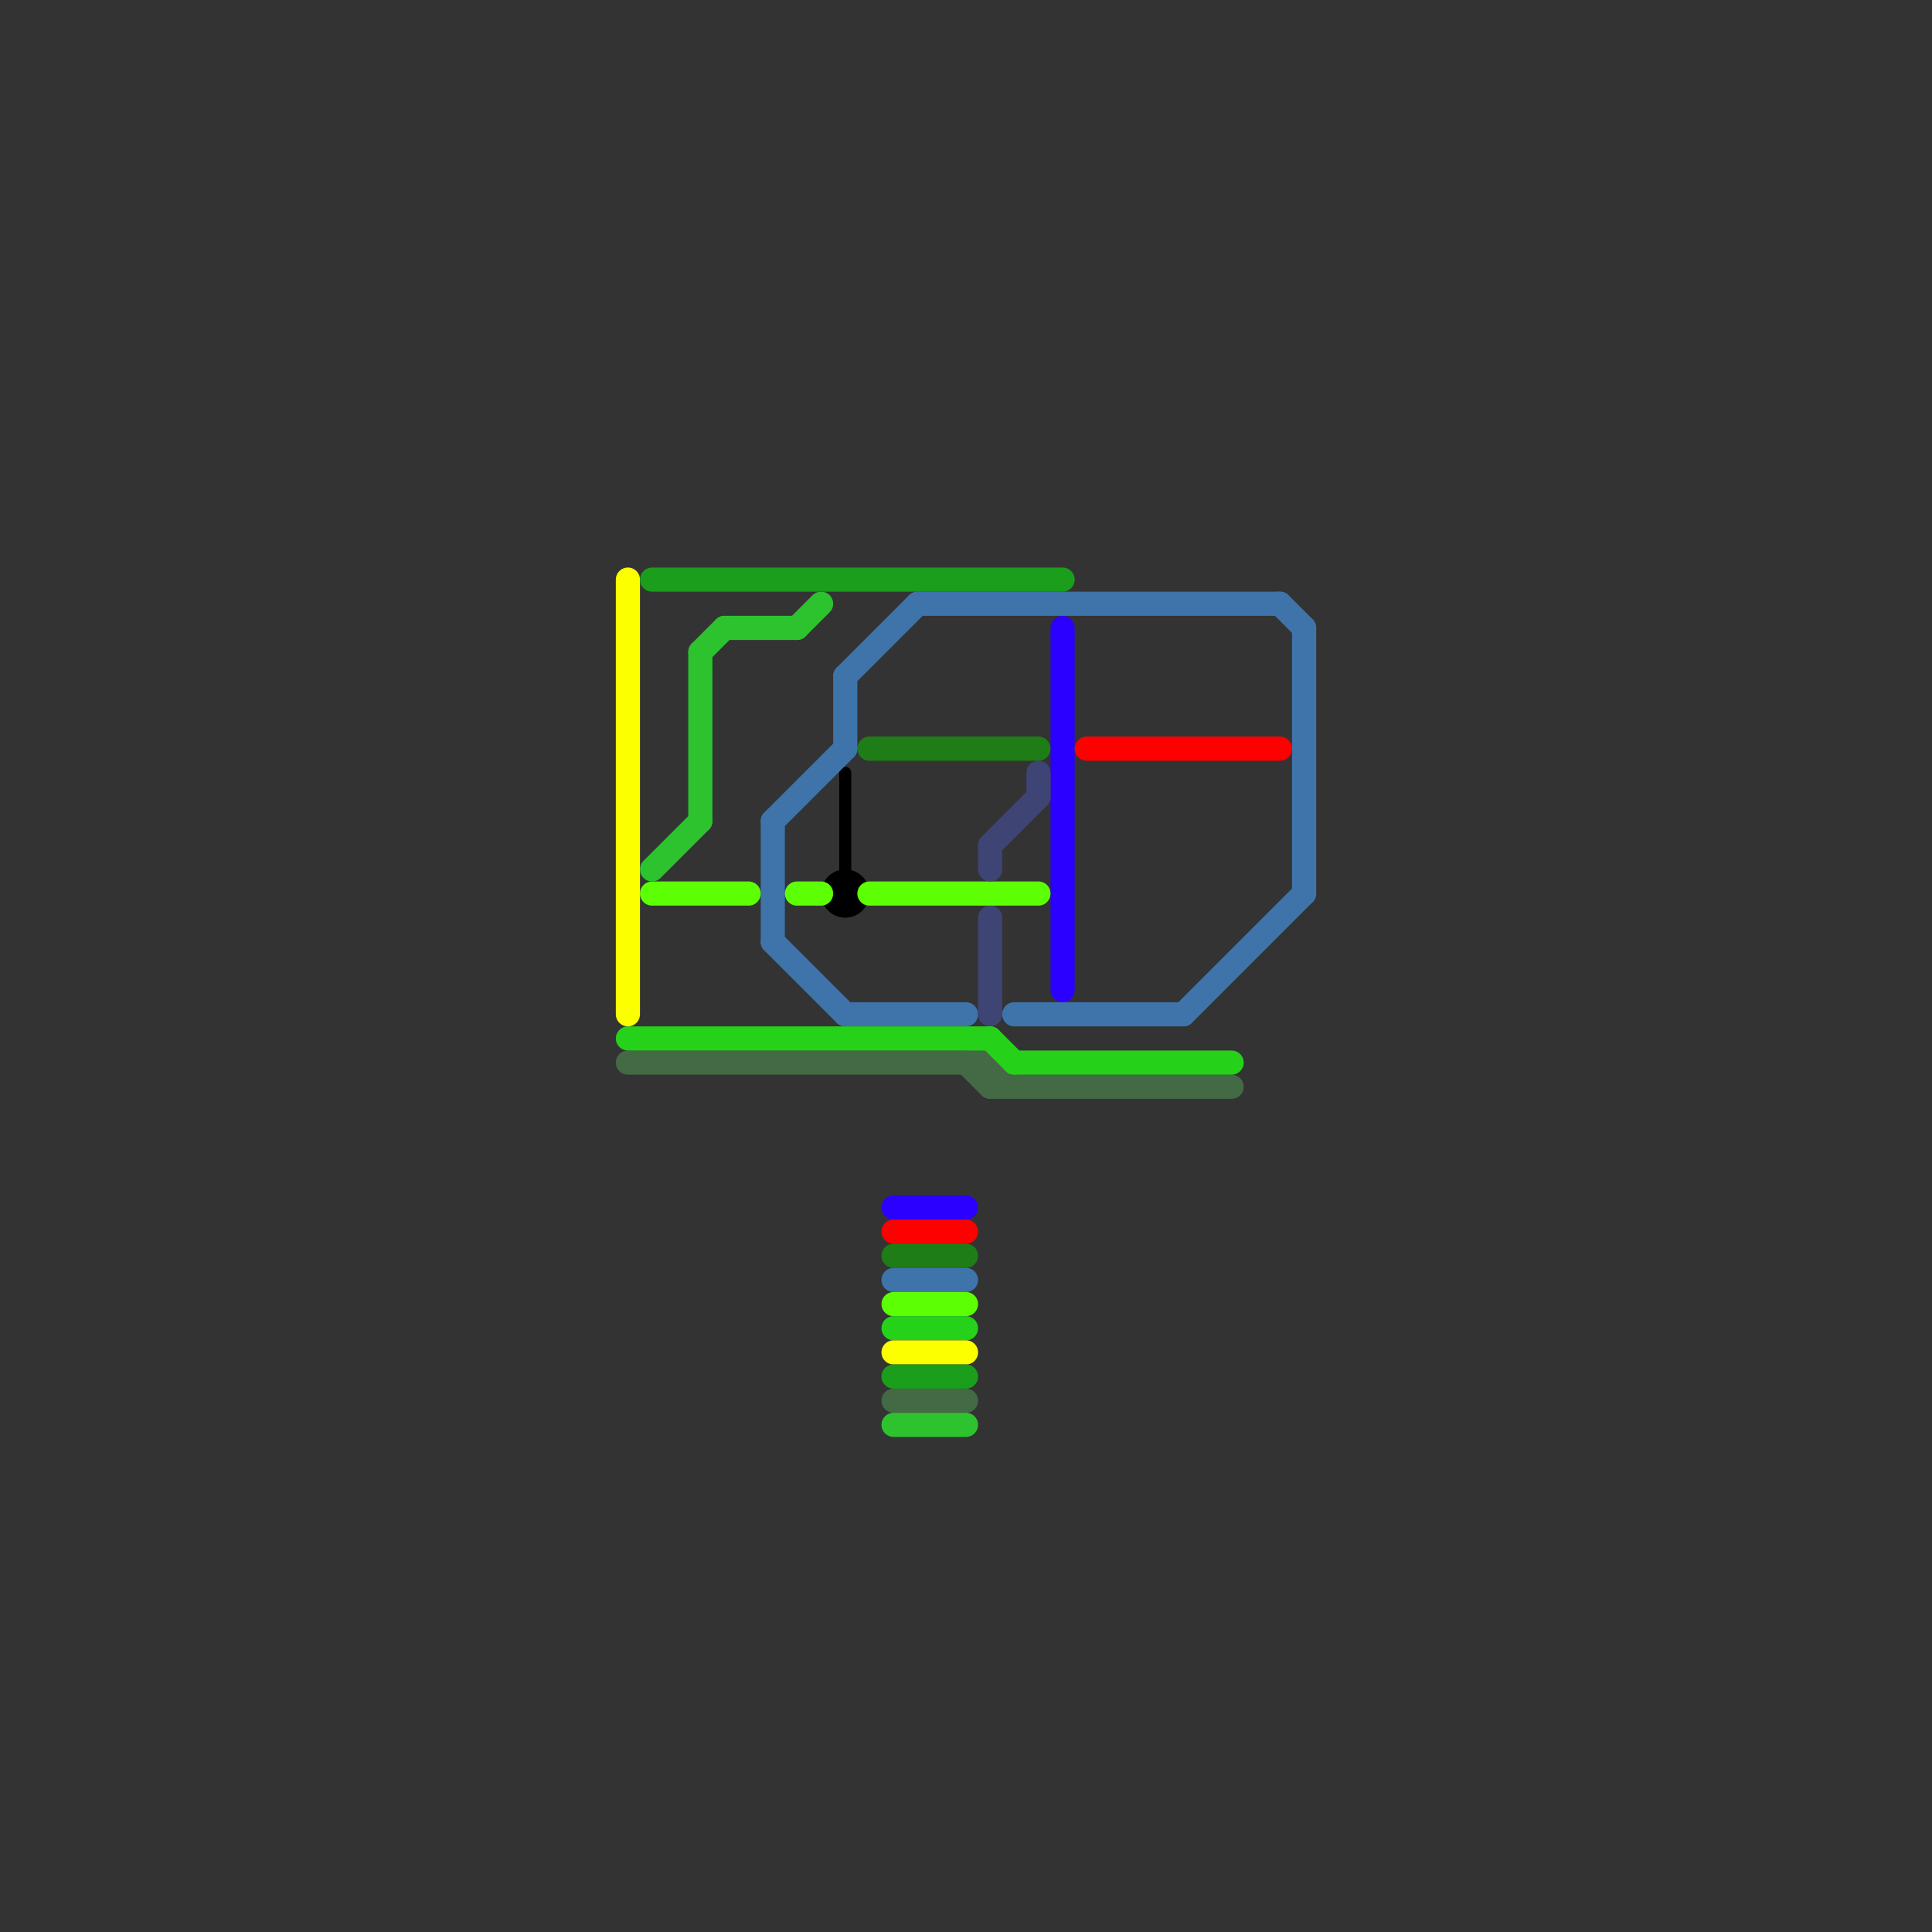 
<svg version="1.1" xmlns="http://www.w3.org/2000/svg" viewBox="0 0 80 80">
<rect x="0" y="0" width="80" height="80" fill="#333333" stroke="none"/>
<style>text { font: 1px Helvetica; font-weight: 600; white-space: pre; dominant-baseline: central; } line { stroke-width: 1; fill: none; stroke-linecap: round; stroke-linejoin: round; } .c0 { stroke: #446945 } .c1 { stroke: #000000 } .c2 { stroke: #2b00ff } .c3 { stroke: #ff0000 } .c4 { stroke: #1e7d17 } .c5 { stroke: #3f74ab } .c6 { stroke: #5dff05 } .c7 { stroke: #3e4574 } .c8 { stroke: #25d219 } .c9 { stroke: #fbff00 } .c10 { stroke: #2cc32f } .c11 { stroke: #1a9e1c } .lds1 { stroke-dasharray: 1 1; }.w3 { stroke-width: .5; }.w5 { stroke-width: .125; }.w1 { stroke-width: 1; }.l8 { stroke-linecap: butt; }</style><defs><g id="wm-xf"><circle r="1.2" fill="#000"/><circle r="0.9" fill="#fff"/><circle r="0.6" fill="#000"/><circle r="0.3" fill="#fff"/></g><g id="wm"><circle r="0.6" fill="#000"/><circle r="0.3" fill="#fff"/></g></defs><circle cx="41" cy="44" r="1" fill="#446945" /><line class="c0 " x1="26" y1="44" x2="40" y2="44"/><line class="c0 " x1="41" y1="45" x2="51" y2="45"/><line class="c0 " x1="40" y1="44" x2="41" y2="45"/><line class="c0 " x1="37" y1="58" x2="40" y2="58"/><circle cx="35" cy="37" r="1" fill="#000000" /><line class="c1 w3" x1="35" y1="32" x2="35" y2="36"/><line class="c2 " x1="37" y1="50" x2="40" y2="50"/><line class="c2 " x1="44" y1="26" x2="44" y2="41"/><line class="c3 " x1="37" y1="51" x2="40" y2="51"/><line class="c3 " x1="45" y1="31" x2="53" y2="31"/><line class="c4 " x1="36" y1="31" x2="43" y2="31"/><line class="c4 " x1="37" y1="52" x2="40" y2="52"/><line class="c5 " x1="42" y1="42" x2="49" y2="42"/><line class="c5 " x1="32" y1="39" x2="35" y2="42"/><line class="c5 " x1="32" y1="34" x2="32" y2="39"/><line class="c5 " x1="38" y1="25" x2="53" y2="25"/><line class="c5 " x1="35" y1="28" x2="35" y2="31"/><line class="c5 " x1="54" y1="26" x2="54" y2="37"/><line class="c5 " x1="49" y1="42" x2="54" y2="37"/><line class="c5 " x1="35" y1="42" x2="40" y2="42"/><line class="c5 " x1="53" y1="25" x2="54" y2="26"/><line class="c5 " x1="37" y1="53" x2="40" y2="53"/><line class="c5 " x1="32" y1="34" x2="35" y2="31"/><line class="c5 " x1="35" y1="28" x2="38" y2="25"/><line class="c6 " x1="36" y1="37" x2="43" y2="37"/><line class="c6 " x1="37" y1="54" x2="40" y2="54"/><line class="c6 " x1="27" y1="37" x2="31" y2="37"/><line class="c6 " x1="33" y1="37" x2="34" y2="37"/><line class="c7 " x1="43" y1="32" x2="43" y2="33"/><line class="c7 " x1="41" y1="38" x2="41" y2="42"/><line class="c7 " x1="41" y1="35" x2="41" y2="36"/><line class="c7 " x1="41" y1="35" x2="43" y2="33"/><line class="c8 " x1="41" y1="43" x2="42" y2="44"/><line class="c8 " x1="37" y1="55" x2="40" y2="55"/><line class="c8 " x1="26" y1="43" x2="41" y2="43"/><line class="c8 " x1="42" y1="44" x2="51" y2="44"/><line class="c9 " x1="37" y1="56" x2="40" y2="56"/><line class="c9 " x1="26" y1="24" x2="26" y2="42"/><line class="c10 " x1="33" y1="26" x2="34" y2="25"/><line class="c10 " x1="30" y1="26" x2="33" y2="26"/><line class="c10 " x1="29" y1="27" x2="29" y2="34"/><line class="c10 " x1="27" y1="36" x2="29" y2="34"/><line class="c10 " x1="29" y1="27" x2="30" y2="26"/><line class="c10 " x1="37" y1="59" x2="40" y2="59"/><line class="c11 " x1="37" y1="57" x2="40" y2="57"/><line class="c11 " x1="27" y1="24" x2="44" y2="24"/>
</svg>
